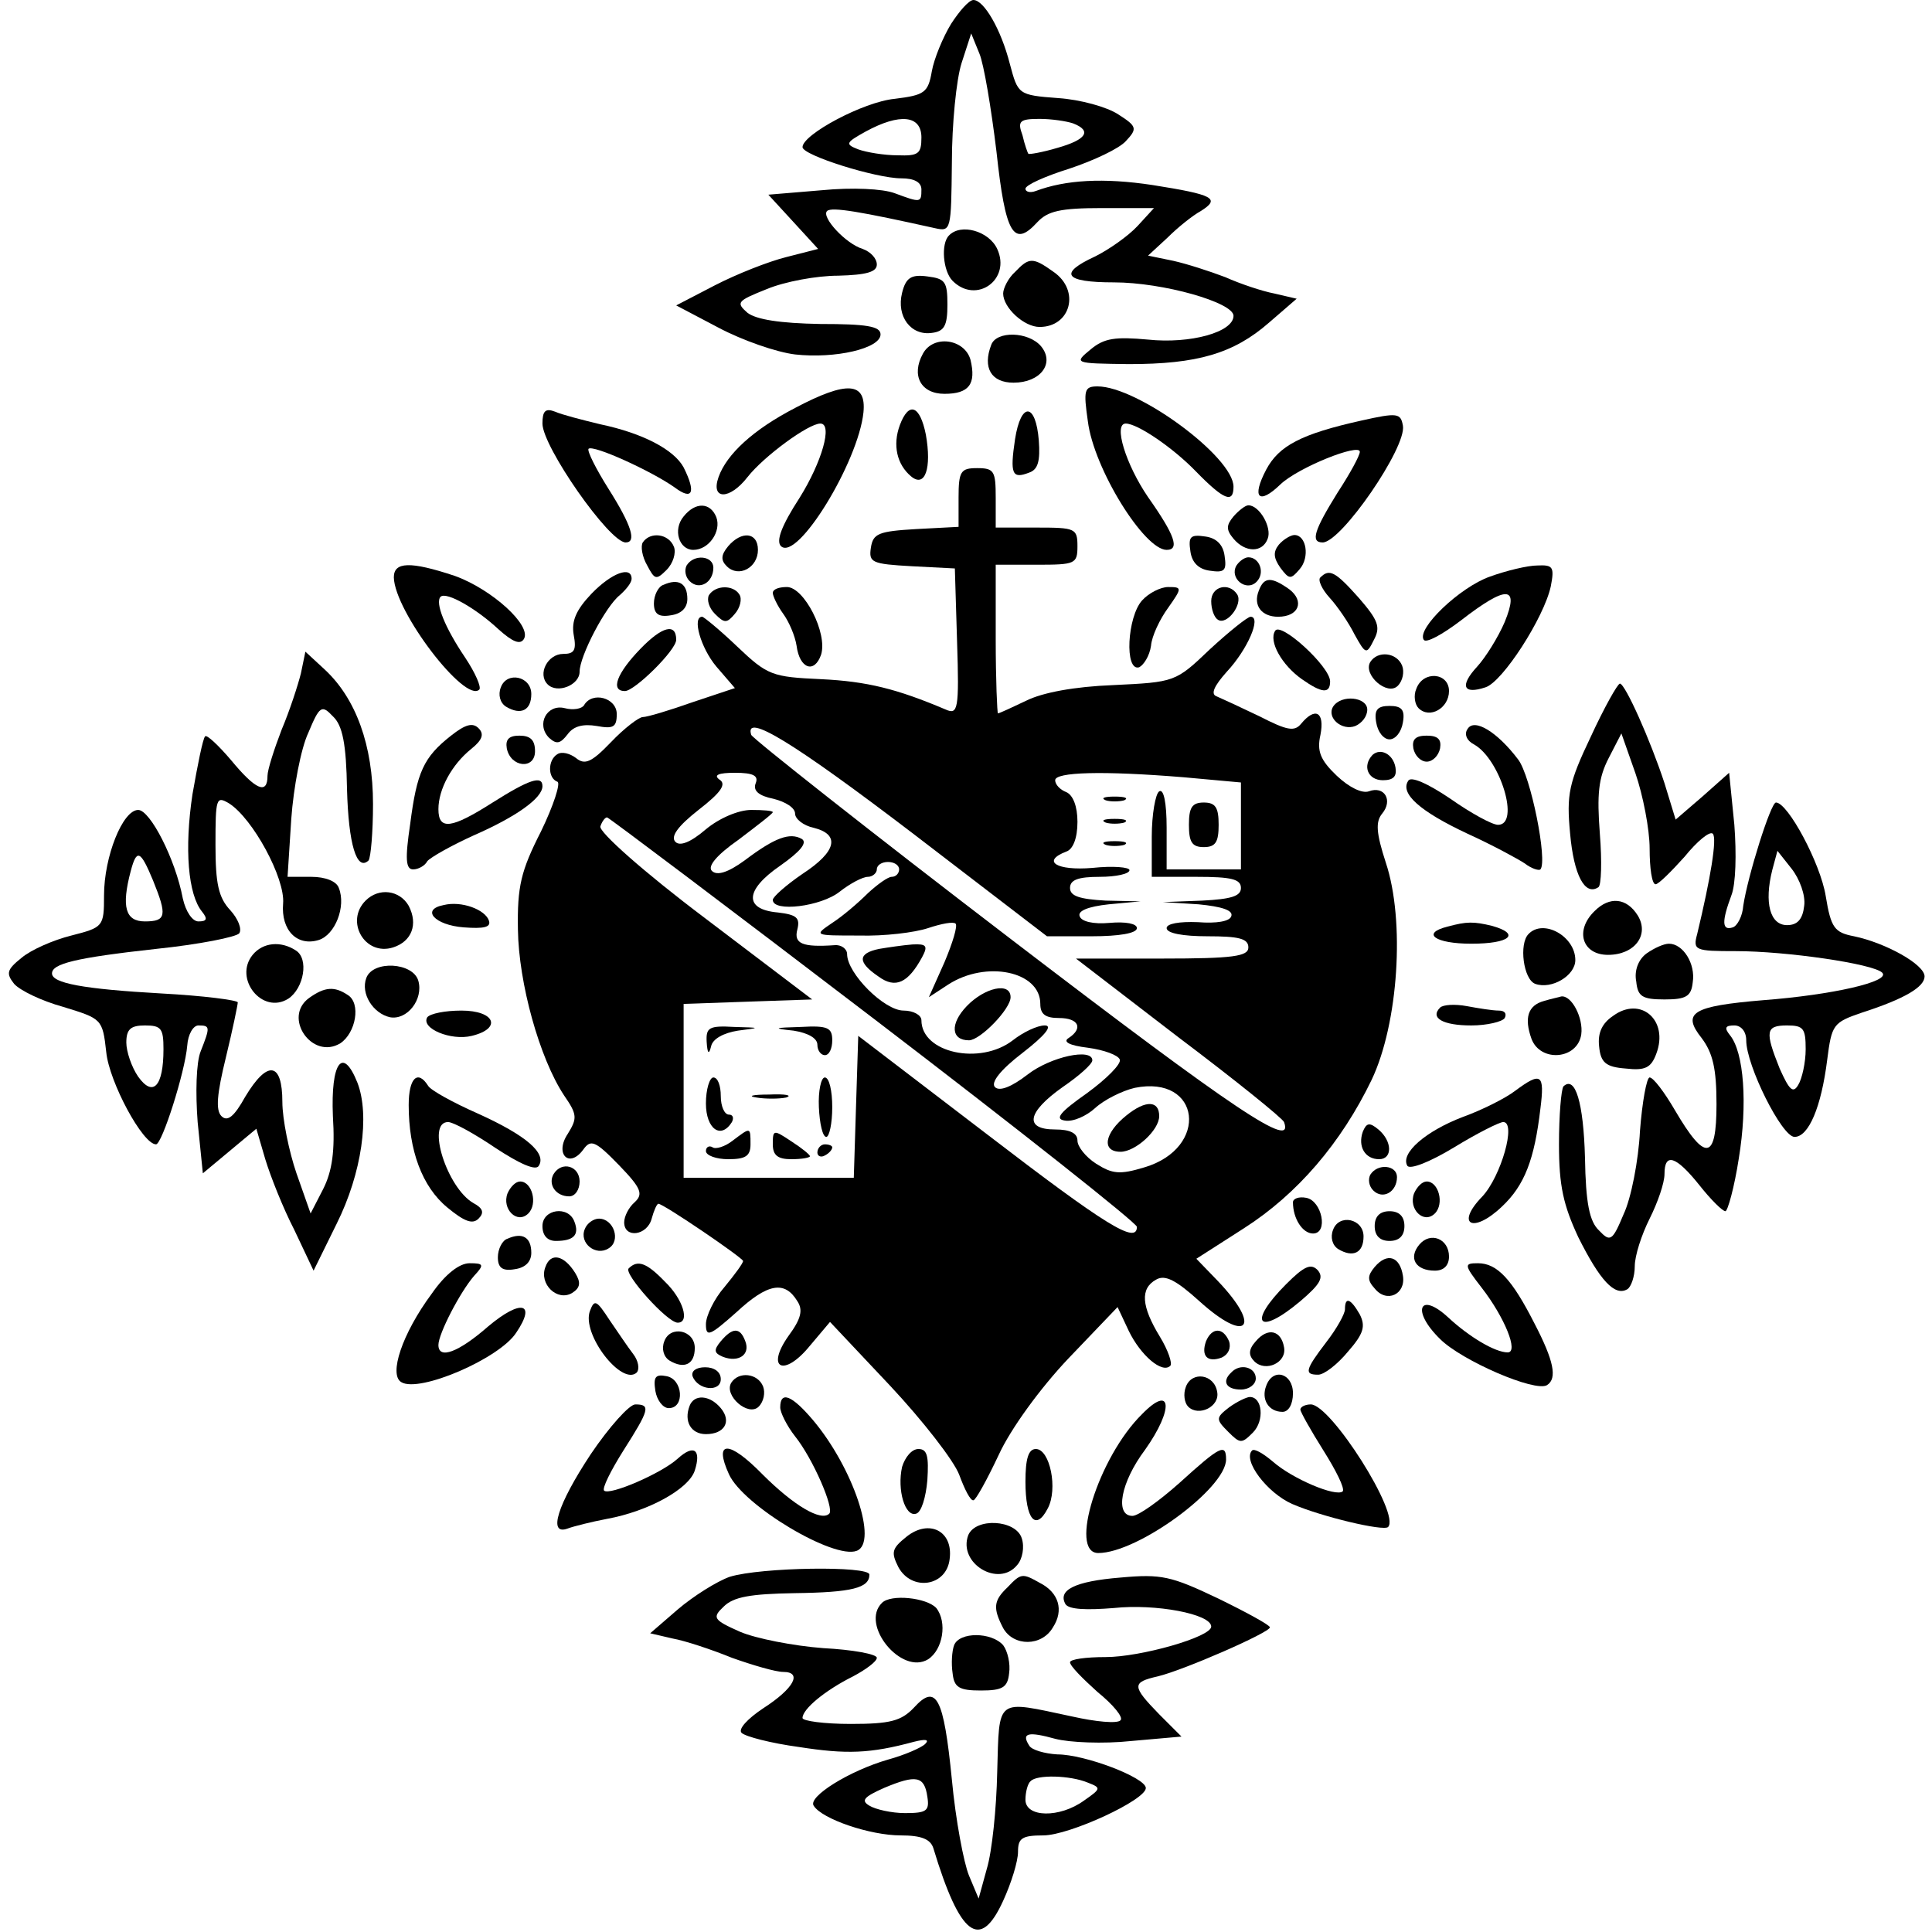 <?xml version="1.0" standalone="no"?>
<!DOCTYPE svg PUBLIC "-//W3C//DTD SVG 20010904//EN"
 "http://www.w3.org/TR/2001/REC-SVG-20010904/DTD/svg10.dtd">
<svg version="1.0" xmlns="http://www.w3.org/2000/svg"
 width="260pt" height="260pt" viewBox="0 0 260 260"
 preserveAspectRatio="xMidYMid meet">
<g transform="translate(0,260) scale(0.1,-0.1)"
fill="#000000" stroke="none">
<path d="M1280 2568 c-11 -18 -23 -47 -26 -64 -5 -29 -10 -32 -50 -37 -42 -4
-124 -48 -124 -65 0 -11 99 -42 133 -42 17 0 27 -5 27 -15 0 -18 -1 -18 -36
-5 -16 6 -57 8 -98 4 l-72 -6 34 -37 33 -36 -43 -11 c-24 -6 -67 -23 -96 -38
l-52 -27 57 -30 c32 -17 78 -33 103 -36 54 -6 115 8 115 27 0 11 -19 14 -81
14 -55 1 -86 6 -98 15 -16 14 -14 16 26 32 24 10 67 18 96 18 38 1 52 5 52 15
0 8 -8 17 -19 21 -23 7 -56 43 -48 51 6 6 46 -1 145 -23 22 -5 22 -3 23 88 0
52 6 112 13 134 l13 40 11 -27 c6 -14 16 -74 23 -132 12 -111 23 -130 55 -95
14 15 31 19 87 19 l70 0 -22 -24 c-13 -14 -39 -32 -57 -41 -50 -23 -42 -35 25
-35 66 0 161 -27 161 -45 0 -22 -58 -38 -115 -32 -44 4 -59 2 -77 -13 -23 -19
-23 -19 51 -20 92 0 141 14 189 56 l37 32 -30 7 c-16 3 -46 13 -66 22 -21 8
-52 18 -70 22 l-34 7 26 24 c14 14 34 30 45 36 27 17 17 22 -65 35 -66 10
-117 7 -157 -8 -8 -3 -14 -1 -14 3 0 5 27 17 59 27 33 11 67 27 76 37 16 17
15 20 -10 36 -15 10 -51 20 -81 22 -54 4 -54 5 -65 46 -12 47 -35 86 -49 86
-6 0 -19 -15 -30 -32z m-40 -153 c0 -22 -4 -25 -32 -24 -18 0 -42 4 -53 8 -18
7 -17 9 10 24 46 25 75 22 75 -8z m204 19 c26 -10 18 -22 -21 -33 -20 -6 -38
-9 -39 -8 -1 1 -5 12 -8 25 -7 19 -4 22 23 22 16 0 36 -3 45 -6z"/>
<path d="M1277 2283 c-11 -11 -8 -48 5 -61 32 -32 79 2 60 43 -11 24 -49 35
-65 18z"/>
<path d="M1366 2234 c-9 -8 -16 -22 -16 -29 0 -19 28 -45 49 -45 42 0 55 49
19 74 -28 20 -33 20 -52 0z"/>
<path d="M1214 2206 c-8 -32 12 -58 40 -54 17 2 21 10 21 38 0 31 -3 35 -27
38 -22 3 -29 -2 -34 -22z"/>
<path d="M1334 2136 c-12 -31 0 -51 30 -51 36 0 56 26 37 49 -17 20 -60 21
-67 2z"/>
<path d="M1242 2124 c-16 -29 -3 -54 29 -54 33 0 43 13 35 46 -8 28 -50 34
-64 8z"/>
<path d="M1070 2051 c-56 -29 -92 -62 -103 -93 -11 -31 15 -31 39 0 22 28 82
72 98 72 17 0 2 -52 -28 -100 -24 -37 -32 -58 -25 -65 22 -21 104 113 111 180
4 41 -22 43 -92 6z"/>
<path d="M1464 2033 c8 -64 76 -173 106 -173 18 0 11 20 -25 71 -30 44 -47 99
-30 99 16 0 64 -33 94 -64 38 -39 51 -44 51 -21 0 40 -129 135 -183 135 -18 0
-19 -5 -13 -47z"/>
<path d="M730 2030 c0 -31 90 -160 112 -160 15 0 8 23 -23 72 -17 27 -29 51
-27 54 6 6 85 -30 116 -52 24 -18 29 -7 12 27 -13 24 -55 46 -112 58 -25 6
-52 13 -61 17 -13 5 -17 1 -17 -16z"/>
<path d="M1211 2028 c-10 -27 -4 -53 15 -69 19 -16 28 11 20 56 -8 40 -23 45
-35 13z"/>
<path d="M1366 2009 c-7 -47 -4 -54 19 -45 12 4 15 16 13 43 -4 51 -24 53 -32
2z"/>
<path d="M1832 2034 c-81 -18 -111 -34 -128 -66 -20 -38 -10 -48 19 -20 24 23
107 56 107 44 0 -5 -13 -29 -30 -55 -31 -50 -37 -67 -20 -67 25 0 113 128 108
157 -3 17 -7 18 -56 7z"/>
<path d="M1290 1930 l0 -39 -57 -3 c-51 -3 -58 -6 -61 -25 -3 -20 1 -22 55
-25 l58 -3 3 -99 c3 -91 1 -98 -15 -91 -66 28 -106 38 -168 41 -66 3 -72 5
-113 44 -23 22 -45 40 -47 40 -14 0 -2 -42 19 -67 l25 -29 -57 -19 c-31 -11
-61 -20 -67 -20 -5 0 -25 -15 -43 -34 -26 -27 -35 -31 -47 -21 -8 6 -19 9 -25
5 -13 -8 -13 -32 0 -37 5 -1 -5 -32 -22 -67 -27 -53 -32 -74 -31 -132 1 -72
29 -173 62 -223 18 -26 18 -31 5 -52 -18 -27 2 -47 21 -21 10 14 16 12 48 -21
30 -31 33 -39 21 -50 -8 -7 -14 -19 -14 -27 0 -22 31 -18 37 5 3 11 7 20 9 20
7 0 114 -73 114 -77 0 -3 -11 -18 -25 -35 -14 -16 -25 -39 -25 -50 0 -18 5
-16 41 16 42 39 65 43 82 15 8 -12 5 -24 -12 -47 -31 -44 -6 -56 29 -13 l27
32 81 -86 c44 -47 86 -101 93 -120 7 -19 15 -35 19 -34 3 0 18 27 34 61 16 35
56 90 94 130 l66 69 15 -32 c16 -33 45 -58 56 -47 3 3 -3 21 -14 39 -25 41
-27 65 -5 77 12 7 27 -1 58 -29 64 -58 85 -36 25 27 l-29 30 64 41 c72 46 131
115 172 200 36 76 45 214 19 292 -13 40 -14 55 -5 66 15 18 3 38 -18 30 -9 -3
-26 5 -43 21 -22 21 -27 33 -22 55 6 31 -7 38 -26 15 -9 -11 -19 -9 -56 10
-25 12 -51 24 -58 27 -8 3 -3 14 14 33 28 30 47 74 32 74 -4 0 -29 -20 -55
-44 -46 -44 -47 -44 -130 -48 -52 -2 -95 -10 -117 -21 -19 -9 -36 -17 -38 -17
-1 0 -3 45 -3 100 l0 100 55 0 c52 0 55 1 55 25 0 24 -3 25 -55 25 l-55 0 0
40 c0 36 -2 40 -25 40 -22 0 -25 -4 -25 -40z m-61 -452 l180 -138 60 0 c37 0
61 4 61 11 0 6 -15 9 -37 7 -22 -2 -38 2 -40 9 -3 7 11 13 39 16 l43 4 -47 1
c-35 2 -48 6 -48 17 0 11 11 15 40 15 22 0 40 4 40 9 0 4 -22 6 -50 3 -48 -4
-69 9 -35 22 9 3 15 18 15 40 0 21 -6 36 -15 40 -8 3 -15 10 -15 16 0 11 63
13 173 4 l77 -7 0 -58 0 -59 -50 0 -50 0 0 56 c0 34 -4 53 -10 49 -5 -3 -10
-31 -10 -61 l0 -54 60 0 c47 0 60 -3 60 -15 0 -11 -13 -15 -52 -17 l-53 -2 48
-3 c31 -3 47 -8 44 -16 -2 -7 -20 -10 -45 -8 -25 1 -42 -2 -42 -8 0 -7 22 -11
55 -11 42 0 55 -3 55 -15 0 -12 -20 -15 -116 -15 l-116 0 138 -106 c77 -58
140 -109 142 -114 14 -38 -64 14 -366 245 -191 146 -349 271 -351 276 -10 31
58 -11 218 -133z m-212 68 c-4 -10 4 -17 24 -21 16 -4 29 -12 29 -20 0 -7 11
-16 25 -19 36 -9 31 -32 -15 -62 -22 -15 -40 -31 -40 -35 0 -17 65 -9 90 11
14 11 31 20 38 20 6 0 12 5 12 10 0 6 7 10 15 10 8 0 15 -4 15 -10 0 -5 -4
-10 -10 -10 -5 0 -19 -10 -32 -22 -13 -13 -34 -31 -48 -40 -25 -17 -25 -17 36
-17 34 -1 75 4 93 10 18 6 34 9 37 6 3 -3 -4 -26 -15 -52 l-21 -47 26 17 c51
33 124 18 124 -26 0 -14 7 -19 25 -19 27 0 33 -14 13 -27 -8 -5 1 -10 26 -13
22 -3 41 -10 43 -16 2 -6 -18 -26 -44 -45 -37 -26 -44 -35 -30 -37 11 -2 29 6
41 17 12 11 36 23 53 27 89 18 101 -81 13 -107 -33 -10 -43 -9 -65 5 -14 9
-25 23 -25 31 0 10 -10 15 -30 15 -42 0 -38 23 10 57 22 15 40 31 40 36 0 17
-56 5 -87 -19 -22 -17 -38 -23 -44 -17 -6 6 7 23 37 46 31 24 41 37 30 37 -10
0 -29 -9 -43 -20 -44 -34 -123 -17 -123 27 0 7 -11 13 -24 13 -26 0 -76 50
-76 76 0 7 -8 13 -17 12 -43 -3 -55 2 -50 21 4 16 -1 20 -26 23 -46 4 -45 30
3 63 27 19 37 31 29 36 -16 9 -36 2 -77 -29 -22 -16 -37 -21 -44 -14 -6 6 6
21 36 42 25 19 46 35 46 37 0 2 -13 3 -29 3 -17 0 -43 -11 -61 -26 -21 -18
-35 -23 -41 -17 -7 7 3 21 31 43 31 24 38 35 28 41 -8 6 -1 9 21 9 25 0 32 -4
28 -14z m159 -317 c195 -149 354 -275 354 -280 0 -24 -42 2 -201 124 l-174
133 -3 -95 -3 -96 -114 0 -115 0 0 117 0 117 86 3 87 3 -145 110 c-81 61 -143
116 -140 123 2 6 6 12 9 12 2 0 164 -122 359 -271z"/>
<path d="M1488 1523 c6 -2 18 -2 25 0 6 3 1 5 -13 5 -14 0 -19 -2 -12 -5z"/>
<path d="M1600 1490 c0 -23 4 -30 20 -30 16 0 20 7 20 30 0 23 -4 30 -20 30
-16 0 -20 -7 -20 -30z"/>
<path d="M1488 1493 c6 -2 18 -2 25 0 6 3 1 5 -13 5 -14 0 -19 -2 -12 -5z"/>
<path d="M1488 1463 c6 -2 18 -2 25 0 6 3 1 5 -13 5 -14 0 -19 -2 -12 -5z"/>
<path d="M1183 1323 c-29 -6 -29 -18 -1 -37 23 -17 40 -9 59 26 8 15 6 18 -13
17 -13 -1 -33 -4 -45 -6z"/>
<path d="M1301 1246 c-23 -24 -21 -46 3 -46 15 0 56 42 56 58 0 21 -35 13 -59
-12z"/>
<path d="M1516 1099 c-30 -24 -34 -49 -8 -49 20 0 52 29 52 48 0 21 -18 22
-44 1z"/>
<path d="M951 1198 c1 -16 3 -18 6 -6 2 10 17 18 36 21 31 4 31 4 -5 5 -34 2
-38 -1 -37 -20z"/>
<path d="M1068 1213 c19 -3 32 -10 32 -19 0 -8 5 -14 10 -14 6 0 10 9 10 20 0
17 -6 20 -42 18 -37 -1 -39 -2 -10 -5z"/>
<path d="M950 1115 c0 -34 20 -49 35 -25 3 6 1 10 -4 10 -6 0 -11 11 -11 25 0
14 -4 25 -10 25 -5 0 -10 -16 -10 -35z"/>
<path d="M1102 1110 c1 -22 5 -40 10 -40 4 0 8 18 8 40 0 22 -4 40 -10 40 -5
0 -9 -18 -8 -40z"/>
<path d="M1018 1123 c12 -2 30 -2 40 0 9 3 -1 5 -23 4 -22 0 -30 -2 -17 -4z"/>
<path d="M986 1065 c-10 -8 -23 -12 -27 -9 -5 3 -9 0 -9 -5 0 -6 14 -11 30
-11 23 0 30 4 30 20 0 24 0 23 -24 5z"/>
<path d="M1040 1060 c0 -15 7 -20 25 -20 14 0 25 2 25 4 0 2 -11 11 -25 20
-24 16 -25 16 -25 -4z"/>
<path d="M1100 1049 c0 -5 5 -7 10 -4 6 3 10 8 10 11 0 2 -4 4 -10 4 -5 0 -10
-5 -10 -11z"/>
<path d="M920 1905 c-15 -18 -6 -45 13 -45 21 0 38 25 31 44 -8 20 -28 21 -44
1z"/>
<path d="M1660 1905 c-10 -12 -10 -18 0 -30 16 -19 39 -19 46 0 6 15 -11 45
-26 45 -4 0 -13 -7 -20 -15z"/>
<path d="M865 1870 c-3 -5 -1 -19 6 -31 10 -19 12 -20 26 -6 9 9 13 23 10 31
-7 18 -32 21 -42 6z"/>
<path d="M980 1865 c-10 -12 -10 -19 -2 -27 16 -16 42 -2 42 22 0 24 -22 26
-40 5z"/>
<path d="M1602 1858 c2 -15 11 -24 26 -26 20 -3 23 0 20 20 -2 15 -11 24 -26
26 -20 3 -23 0 -20 -20z"/>
<path d="M1721 1867 c-8 -10 -7 -18 2 -31 12 -16 14 -16 26 -2 14 16 9 46 -7
46 -5 0 -15 -6 -21 -13z"/>
<path d="M924 1839 c-3 -6 -2 -15 4 -21 13 -13 32 -2 32 18 0 16 -26 19 -36 3z"/>
<path d="M1664 1839 c-10 -17 13 -36 27 -22 12 12 4 33 -11 33 -5 0 -12 -5
-16 -11z"/>
<path d="M530 1823 c1 -46 96 -170 115 -151 3 3 -5 22 -19 43 -27 40 -41 74
-33 82 8 7 48 -16 78 -44 19 -17 29 -21 34 -13 11 18 -43 67 -93 85 -60 20
-82 19 -82 -2z"/>
<path d="M2005 1824 c-40 -14 -99 -70 -89 -85 3 -5 25 7 50 26 62 48 79 47 59
-2 -9 -21 -26 -48 -37 -60 -24 -26 -19 -38 11 -28 23 7 79 94 88 136 5 26 3
29 -18 28 -13 0 -42 -7 -64 -15z"/>
<path d="M796 1801 c-21 -22 -27 -37 -24 -55 4 -21 1 -26 -14 -26 -21 0 -35
-27 -21 -41 13 -13 43 -1 43 17 0 21 35 88 54 103 9 8 16 17 16 22 0 18 -27 8
-54 -20z"/>
<path d="M1777 1823 c-4 -3 2 -16 12 -27 11 -12 26 -34 34 -50 15 -27 16 -27
26 -7 9 17 6 26 -20 56 -32 36 -40 40 -52 28z"/>
<path d="M893 1813 c-7 -2 -13 -14 -13 -25 0 -14 6 -19 23 -16 14 2 22 10 22
22 0 21 -12 28 -32 19z"/>
<path d="M1694 1805 c-8 -20 4 -35 26 -35 28 0 36 21 15 37 -24 17 -34 17 -41
-2z"/>
<path d="M954 1799 c-3 -6 0 -17 8 -25 13 -13 16 -13 27 0 7 8 10 20 6 26 -8
13 -32 13 -41 -1z"/>
<path d="M1040 1802 c0 -4 6 -17 14 -28 8 -11 16 -30 18 -43 4 -31 24 -38 33
-12 9 29 -23 91 -46 91 -11 0 -19 -3 -19 -8z"/>
<path d="M1537 1792 c-20 -22 -24 -96 -4 -90 6 3 14 15 16 29 1 13 12 36 23
51 19 27 19 28 0 28 -10 0 -26 -8 -35 -18z"/>
<path d="M1630 1791 c0 -11 4 -22 9 -25 12 -8 34 21 26 34 -11 17 -35 11 -35
-9z"/>
<path d="M862 1727 c-32 -33 -41 -57 -21 -57 13 0 69 55 69 69 0 23 -19 18
-48 -12z"/>
<path d="M1716 1751 c-9 -14 9 -46 36 -65 27 -19 38 -20 38 -3 0 20 -67 81
-74 68z"/>
<path d="M405 1694 c-4 -16 -15 -50 -26 -76 -10 -26 -19 -54 -19 -62 0 -26
-16 -19 -49 21 -17 20 -33 35 -35 32 -3 -3 -10 -38 -17 -78 -11 -73 -6 -135
13 -158 8 -10 6 -13 -5 -13 -8 0 -17 13 -21 31 -10 53 -44 119 -60 119 -21 0
-46 -63 -46 -115 0 -42 -1 -43 -44 -54 -24 -6 -54 -19 -67 -30 -20 -16 -21
-21 -10 -35 8 -9 37 -23 66 -31 52 -16 53 -16 58 -61 4 -40 49 -124 67 -124 8
0 39 97 42 133 1 15 8 27 15 27 16 0 16 -2 3 -35 -6 -15 -7 -56 -4 -95 l7 -69
36 30 36 30 12 -41 c7 -23 24 -66 39 -95 l26 -55 31 63 c34 68 45 146 28 190
-20 50 -36 27 -33 -45 3 -47 -1 -74 -13 -98 l-17 -33 -19 54 c-10 29 -19 73
-19 96 0 54 -20 57 -50 7 -15 -27 -24 -34 -32 -26 -8 8 -6 30 6 79 9 37 16 71
16 74 0 3 -46 9 -102 12 -107 6 -148 14 -148 27 0 13 31 21 140 33 58 6 108
16 112 21 4 6 -2 20 -12 31 -16 17 -20 36 -20 88 0 63 1 66 18 56 32 -20 76
-101 73 -135 -3 -36 19 -58 48 -49 22 7 37 45 27 70 -3 9 -18 15 -37 15 l-32
0 5 78 c3 42 13 95 23 116 15 36 18 38 33 22 13 -12 18 -37 19 -98 2 -74 13
-111 29 -96 3 4 6 38 6 76 0 79 -23 142 -65 181 l-26 24 -6 -29z m-199 -279
c19 -47 18 -55 -11 -55 -26 0 -32 19 -19 68 8 30 13 28 30 -13z m14 -227 c0
-50 -14 -65 -34 -37 -9 13 -16 34 -16 46 0 18 6 23 25 23 22 0 25 -4 25 -32z"/>
<path d="M1844 1709 c-10 -17 23 -46 37 -32 7 7 9 19 6 27 -7 18 -33 21 -43 5z"/>
<path d="M674 1675 c-4 -10 -1 -21 7 -26 20 -12 34 -5 34 17 0 24 -33 31 -41
9z"/>
<path d="M1906 1673 c-4 -9 -2 -21 3 -26 15 -15 41 0 41 23 0 25 -35 28 -44 3z"/>
<path d="M2141 1609 c-30 -63 -33 -78 -28 -131 5 -56 20 -84 38 -72 4 2 5 35
2 72 -4 53 -2 75 12 102 l17 33 19 -54 c10 -29 19 -75 19 -101 0 -26 3 -48 8
-48 4 0 21 17 39 37 17 21 34 35 38 31 6 -6 -3 -60 -21 -135 -6 -22 -3 -23 52
-23 68 0 185 -17 197 -29 12 -12 -68 -30 -160 -37 -96 -8 -110 -17 -83 -51 15
-20 20 -41 20 -89 0 -76 -15 -78 -56 -8 -14 24 -29 44 -34 44 -4 0 -10 -33
-13 -72 -2 -40 -12 -91 -22 -112 -15 -36 -18 -38 -33 -22 -13 12 -18 37 -19
98 -2 74 -13 111 -29 96 -3 -4 -6 -39 -6 -78 0 -56 6 -82 26 -125 29 -58 49
-80 66 -70 5 3 10 17 10 31 0 14 9 42 20 64 11 22 20 48 20 60 0 29 15 25 47
-15 15 -19 31 -35 35 -35 3 0 12 32 18 71 12 73 7 143 -12 166 -8 10 -6 13 6
13 9 0 16 -8 16 -20 0 -34 48 -130 65 -130 19 0 36 40 44 104 6 47 8 50 46 63
59 19 85 35 85 49 0 16 -52 45 -95 54 -26 5 -31 11 -38 54 -7 44 -51 126 -67
126 -7 0 -38 -99 -44 -139 -1 -14 -8 -27 -14 -29 -15 -5 -15 8 -2 43 6 15 7
56 4 95 l-7 70 -36 -32 -36 -31 -15 49 c-19 58 -53 134 -60 134 -3 0 -21 -32
-39 -71z m287 -228 c-2 -18 -9 -26 -23 -26 -23 0 -31 30 -20 74 l7 26 19 -24
c11 -14 19 -36 17 -50z m2 -193 c0 -18 -5 -40 -10 -48 -7 -12 -12 -7 -25 22
-20 50 -19 58 10 58 22 0 25 -4 25 -32z"/>
<path d="M786 1651 c-3 -5 -15 -7 -26 -4 -24 6 -39 -22 -21 -40 10 -9 15 -8
25 5 8 11 21 14 39 11 22 -4 27 -2 27 16 0 22 -33 31 -44 12z"/>
<path d="M1794 1649 c-9 -15 12 -33 30 -26 9 4 16 13 16 22 0 17 -35 21 -46 4z"/>
<path d="M1852 1628 c2 -13 10 -23 18 -23 8 0 16 10 18 23 3 17 -2 22 -18 22
-16 0 -21 -5 -18 -22z"/>
<path d="M607 1610 c-37 -29 -46 -49 -55 -119 -7 -47 -6 -61 4 -61 7 0 16 5
19 11 4 5 32 21 63 35 57 25 92 50 92 66 0 15 -18 9 -67 -22 -55 -35 -73 -38
-73 -9 0 27 18 60 44 81 15 12 18 20 10 28 -8 8 -18 5 -37 -10z"/>
<path d="M1975 1619 c-5 -7 -1 -16 9 -21 35 -20 62 -108 32 -108 -8 0 -37 16
-64 35 -31 21 -54 31 -57 24 -11 -17 16 -41 80 -71 33 -15 68 -34 77 -40 9 -7
19 -10 21 -8 10 11 -13 126 -30 148 -28 37 -59 56 -68 41z"/>
<path d="M682 1593 c5 -26 38 -29 38 -4 0 15 -6 21 -21 21 -14 0 -19 -5 -17
-17z"/>
<path d="M1902 1593 c2 -10 10 -18 18 -18 8 0 16 8 18 18 2 12 -3 17 -18 17
-15 0 -20 -5 -18 -17z"/>
<path d="M1847 1584 c-14 -15 -6 -34 14 -34 14 0 19 5 17 17 -3 18 -20 27 -31
17z"/>
<path d="M492 1388 c-28 -28 -1 -75 37 -63 25 8 34 31 21 56 -12 21 -40 25
-58 7z"/>
<path d="M597 1382 c-31 -6 -12 -27 27 -30 27 -2 37 0 34 9 -5 15 -37 27 -61
21z"/>
<path d="M2146 1374 c-27 -26 -17 -59 18 -59 36 0 56 27 40 53 -15 24 -38 26
-58 6z"/>
<path d="M1948 1353 c-36 -9 -17 -23 32 -23 52 0 67 13 28 24 -25 6 -34 6 -60
-1z"/>
<path d="M2057 1343 c-13 -13 -7 -61 9 -67 22 -8 54 11 54 32 0 32 -43 56 -63
35z"/>
<path d="M340 1315 c-26 -32 13 -81 48 -59 21 14 28 54 10 65 -20 13 -44 11
-58 -6z"/>
<path d="M2216 1317 c-11 -8 -17 -23 -14 -38 2 -20 8 -24 38 -24 29 0 36 4 38
23 4 25 -13 52 -32 52 -7 0 -20 -6 -30 -13z"/>
<path d="M493 1284 c-8 -21 9 -48 32 -53 23 -4 45 24 38 49 -7 25 -61 28 -70
4z"/>
<path d="M416 1257 c-36 -26 4 -84 42 -61 21 14 28 54 10 65 -18 12 -31 11
-52 -4z"/>
<path d="M2078 1253 c-22 -6 -27 -23 -17 -51 12 -32 62 -28 67 6 3 22 -13 53
-27 51 -3 -1 -13 -3 -23 -6z"/>
<path d="M1938 1244 c-14 -14 4 -24 42 -24 21 0 42 5 45 10 3 6 0 10 -8 10 -8
0 -27 3 -43 6 -16 3 -32 2 -36 -2z"/>
<path d="M2171 1233 c-15 -10 -21 -23 -19 -41 2 -22 9 -28 36 -30 26 -3 34 1
41 20 17 45 -21 78 -58 51z"/>
<path d="M575 1231 c-9 -15 32 -32 60 -25 41 10 31 34 -14 34 -22 0 -42 -4
-46 -9z"/>
<path d="M550 1113 c0 -61 18 -110 52 -138 23 -19 34 -23 42 -15 8 8 6 14 -7
21 -35 20 -64 109 -34 109 7 0 36 -16 64 -35 32 -21 54 -31 58 -24 11 17 -17
41 -81 70 -34 15 -65 32 -68 38 -14 22 -26 10 -26 -26z"/>
<path d="M2039 1132 c-13 -10 -45 -26 -70 -35 -50 -19 -85 -49 -75 -66 4 -5
30 5 63 25 31 19 61 34 66 34 18 0 -3 -73 -28 -100 -37 -38 -13 -51 26 -14 31
29 44 64 52 132 6 47 1 50 -34 24z"/>
<path d="M1834 1077 c-7 -20 3 -37 22 -37 18 0 18 24 -1 40 -12 10 -16 9 -21
-3z"/>
<path d="M745 1020 c-8 -14 3 -30 21 -30 8 0 14 9 14 20 0 21 -24 28 -35 10z"/>
<path d="M1844 1019 c-3 -6 -2 -15 4 -21 13 -13 32 -2 32 18 0 16 -26 19 -36
3z"/>
<path d="M683 994 c-8 -21 13 -42 28 -27 13 13 5 43 -11 43 -6 0 -13 -7 -17
-16z"/>
<path d="M1903 994 c-8 -21 13 -42 28 -27 13 13 5 43 -11 43 -6 0 -13 -7 -17
-16z"/>
<path d="M1740 982 c0 -22 13 -42 27 -42 21 0 12 44 -9 48 -10 2 -18 -1 -18
-6z"/>
<path d="M730 950 c0 -13 7 -20 18 -20 24 0 32 8 25 26 -8 22 -43 17 -43 -6z"/>
<path d="M1850 950 c0 -13 7 -20 20 -20 13 0 20 7 20 20 0 13 -7 20 -20 20
-13 0 -20 -7 -20 -20z"/>
<path d="M787 946 c-8 -19 15 -37 32 -26 17 10 7 40 -13 40 -7 0 -16 -6 -19
-14z"/>
<path d="M1794 945 c-4 -10 -1 -21 7 -26 20 -12 34 -5 34 17 0 24 -33 31 -41
9z"/>
<path d="M683 933 c-7 -2 -13 -14 -13 -25 0 -14 6 -19 23 -16 14 2 22 10 22
22 0 21 -12 28 -32 19z"/>
<path d="M1910 925 c-15 -18 -5 -35 21 -35 12 0 19 7 19 19 0 24 -25 34 -40
16z"/>
<path d="M734 895 c-9 -23 16 -47 36 -35 11 7 12 14 4 27 -15 24 -33 28 -40 8z"/>
<path d="M1850 895 c-10 -12 -10 -18 0 -29 16 -20 42 -8 38 17 -4 26 -21 32
-38 12z"/>
<path d="M581 859 c-40 -54 -58 -109 -41 -119 24 -15 133 32 155 67 27 40 6
45 -38 8 -40 -35 -67 -45 -67 -25 0 15 29 71 48 93 14 15 13 17 -6 17 -14 0
-33 -15 -51 -41z"/>
<path d="M846 893 c-7 -7 52 -73 66 -73 17 0 7 32 -17 55 -25 26 -37 30 -49
18z"/>
<path d="M1731 872 c-53 -53 -38 -71 19 -23 27 23 32 32 23 42 -9 9 -18 5 -42
-19z"/>
<path d="M1994 867 c31 -40 50 -87 35 -87 -17 0 -52 21 -80 47 -39 36 -50 9
-11 -29 29 -29 128 -72 144 -62 14 9 9 33 -17 83 -30 59 -50 81 -76 81 -19 0
-19 -2 5 -33z"/>
<path d="M794 836 c-12 -31 43 -102 63 -83 4 5 2 16 -5 25 -7 9 -21 30 -32 46
-17 26 -20 28 -26 12z"/>
<path d="M1810 838 c0 -6 -11 -26 -25 -44 -29 -38 -30 -44 -11 -44 8 0 26 14
40 31 21 24 24 34 16 50 -12 21 -20 25 -20 7z"/>
<path d="M894 795 c-4 -10 -1 -21 7 -26 20 -12 34 -5 34 17 0 24 -33 31 -41 9z"/>
<path d="M970 795 c-10 -12 -9 -16 3 -21 21 -8 37 3 30 21 -7 19 -17 19 -33 0z"/>
<path d="M1623 795 c-7 -20 2 -29 21 -22 9 4 13 13 10 22 -8 19 -23 19 -31 0z"/>
<path d="M1690 795 c-10 -11 -10 -19 -2 -27 15 -15 44 -2 40 19 -4 23 -22 27
-38 8z"/>
<path d="M932 748 c7 -19 38 -22 38 -4 0 10 -9 16 -21 16 -12 0 -19 -5 -17
-12z"/>
<path d="M1657 753 c-13 -12 -7 -23 13 -23 11 0 20 7 20 15 0 15 -21 21 -33 8z"/>
<path d="M882 728 c2 -12 10 -23 18 -23 22 0 19 39 -3 43 -15 3 -18 -1 -15
-20z"/>
<path d="M984 739 c-10 -17 23 -46 37 -32 7 7 9 19 6 27 -7 18 -33 21 -43 5z"/>
<path d="M1596 734 c-4 -10 -2 -22 3 -27 14 -14 43 0 39 20 -4 24 -34 28 -42
7z"/>
<path d="M1704 735 c-7 -18 3 -35 22 -35 8 0 14 10 14 25 0 27 -27 35 -36 10z"/>
<path d="M928 708 c-8 -21 2 -38 22 -38 25 0 35 17 20 35 -15 18 -36 19 -42 3z"/>
<path d="M1050 706 c0 -7 9 -25 20 -39 24 -30 53 -97 46 -104 -11 -11 -48 11
-90 53 -45 46 -66 46 -45 0 19 -42 141 -115 172 -103 29 11 -5 112 -59 176
-28 33 -44 40 -44 17z"/>
<path d="M1537 697 c-59 -58 -99 -187 -59 -187 53 0 172 87 172 126 0 22 -8
18 -62 -31 -28 -25 -56 -45 -64 -45 -24 0 -16 45 17 89 39 55 36 89 -4 48z"/>
<path d="M1654 706 c-18 -14 -18 -16 -1 -33 16 -16 18 -16 33 -1 16 16 13 48
-4 48 -4 0 -17 -6 -28 -14z"/>
<path d="M795 643 c-45 -68 -58 -110 -31 -100 8 3 32 9 53 13 55 10 110 40
118 65 9 28 -1 36 -23 16 -22 -20 -92 -50 -99 -43 -3 3 9 27 26 54 35 55 37
62 16 62 -8 0 -35 -30 -60 -67z"/>
<path d="M1750 703 c0 -3 14 -28 31 -55 17 -27 29 -51 26 -55 -9 -8 -68 17
-94 40 -13 11 -25 18 -28 15 -13 -13 20 -57 54 -72 39 -17 123 -37 129 -31 17
17 -77 165 -104 165 -7 0 -14 -3 -14 -7z"/>
<path d="M1214 626 c-7 -31 4 -68 19 -63 7 2 13 22 15 45 2 32 0 42 -12 42 -9
0 -18 -11 -22 -24z"/>
<path d="M1380 606 c0 -51 14 -67 30 -36 14 26 3 80 -16 80 -10 0 -14 -13 -14
-44z"/>
<path d="M1220 532 c-20 -16 -21 -21 -11 -41 18 -33 65 -26 69 11 5 38 -28 54
-58 30z"/>
<path d="M1303 534 c-14 -38 41 -71 66 -40 7 8 10 24 6 36 -8 25 -62 28 -72 4z"/>
<path d="M982 478 c-17 -6 -49 -26 -70 -44 l-37 -32 30 -7 c17 -3 53 -15 80
-26 28 -10 59 -19 69 -19 26 0 15 -22 -27 -49 -21 -14 -34 -28 -29 -33 5 -5
40 -14 77 -19 64 -10 96 -9 155 7 16 4 21 3 15 -3 -5 -5 -28 -15 -50 -21 -52
-15 -108 -50 -100 -62 11 -18 76 -40 117 -40 28 0 40 -5 44 -17 36 -119 63
-139 94 -71 11 24 20 53 20 66 0 18 5 22 34 22 35 0 139 48 138 64 -1 14 -82
45 -119 45 -17 1 -35 6 -38 12 -11 17 -1 19 35 9 19 -5 65 -7 102 -3 l68 6
-30 30 c-37 38 -37 43 -2 51 34 8 151 59 151 66 0 3 -31 20 -70 39 -63 30 -76
33 -131 28 -62 -5 -85 -17 -74 -36 5 -7 28 -8 65 -5 56 6 131 -8 131 -25 0
-14 -95 -41 -142 -41 -27 0 -48 -3 -48 -7 0 -5 17 -22 37 -40 21 -17 35 -34
31 -38 -4 -5 -34 -2 -65 5 -104 22 -98 27 -101 -75 -1 -49 -7 -107 -14 -130
l-11 -40 -13 31 c-7 17 -18 75 -23 129 -11 111 -21 130 -51 97 -17 -18 -32
-22 -85 -22 -36 0 -65 4 -65 8 0 12 30 37 68 56 17 9 32 20 32 25 0 5 -33 11
-72 13 -40 3 -91 13 -112 22 -36 16 -38 19 -22 34 13 13 36 17 95 18 78 1 101
7 101 25 0 12 -146 10 -188 -3z m266 -296 c3 -19 -1 -22 -30 -22 -18 0 -40 5
-48 10 -12 7 -7 12 20 24 43 18 54 16 58 -12z m216 19 c18 -7 18 -8 -5 -24
-33 -24 -79 -23 -79 1 0 10 3 22 7 25 8 9 53 8 77 -2z"/>
<path d="M1356 464 c-19 -18 -20 -28 -6 -55 14 -25 52 -25 67 1 15 23 8 47
-18 60 -23 13 -25 13 -43 -6z"/>
<path d="M1187 443 c-30 -29 26 -98 62 -76 20 13 26 50 11 69 -13 14 -61 19
-73 7z"/>
<path d="M1284 386 c-3 -8 -4 -25 -2 -38 2 -19 9 -23 38 -23 29 0 36 4 38 23
2 13 -2 30 -8 38 -16 18 -59 18 -66 0z"/>
</g>
</svg>
